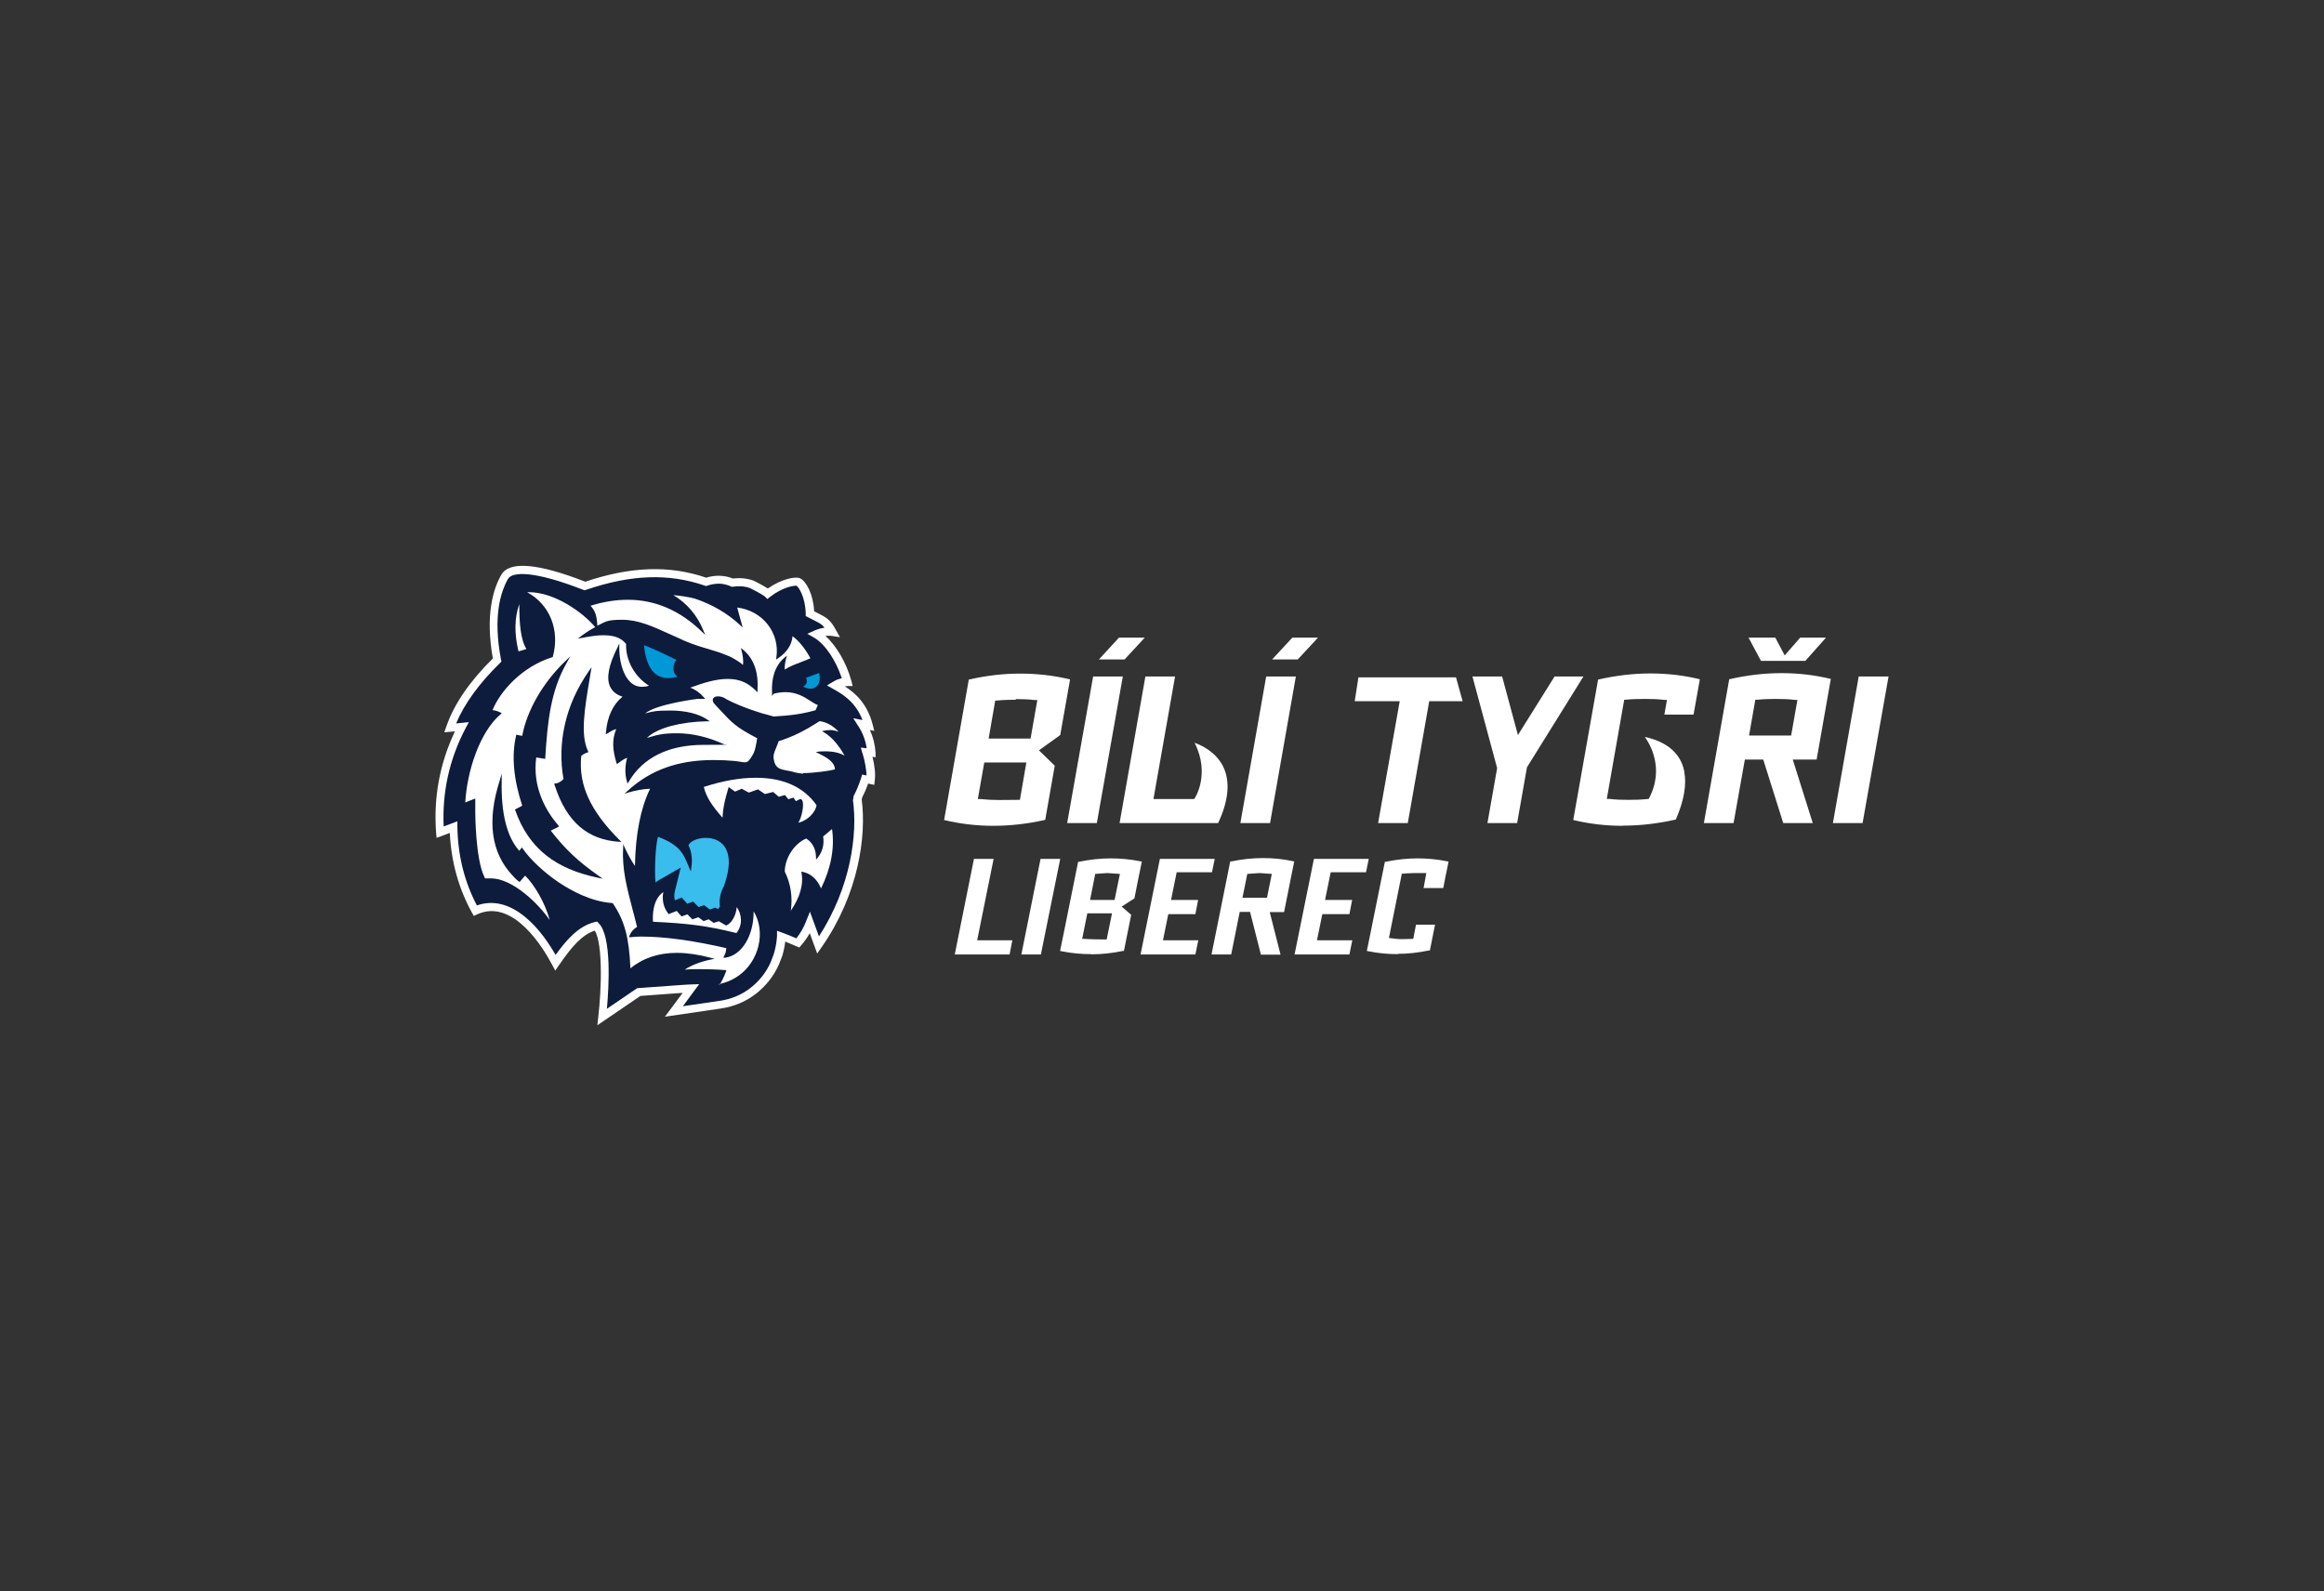 <?xml version="1.0" encoding="UTF-8"?>
<svg id="Vrstva_1" xmlns="http://www.w3.org/2000/svg" version="1.1" viewBox="0 0 1441 987">
  <rect x="0" y="0" width="1441" height="987" fill="#333333" stroke="none"/>
  <!-- Generator: Adobe Illustrator 29.1.0, SVG Export Plug-In . SVG Version: 2.1.0 Build 142)  -->
  <g id="Layer_1">
    <path d="M534.8,467.2c1.6,5.4,2.4,10.1,2.5,13.9l-2.7-.6-.7,2.3c-1.3,3.9-2.7,7.5-4.4,10.6l-.2.4h0s-.1,1.3-.2,1.7l-.2.5v.5c2.9,21-1.3,53.7-21.1,84.4l-5.6-15.3-2.5,6.2c-1.4,3.7-3.4,7.1-5.9,10.3-2.8-1.2-5.7-2.4-8.7-3.5l-3.3-1.2v3.5c-.3,3.8-.9,7.5-2.1,11.2l-1.9,5c-2.8,6.2-7.1,11.6-12.4,15.7-5.6,4.4-12.2,7.1-19.4,8.1l-22.6,3.3,10.1-13.7-5.3.2c-1.6,0-3.4.2-5.3.3l-27.8,2-18.8,12.8c1.2-13.3,3.1-45-5.1-53.1l-1-1-1.4.3c-10.2,2.5-17.6,11.1-24.3,20.4-3.9-6.8-10.3-16.5-18.7-23.4-9.9-8.3-20.3-10.8-30.1-7.3-7.7-14.6-11.8-30.9-12.1-48.6v-3.6c0,0-8.5,3.2-8.5,3.2-1-21.2,3.5-41.6,13.4-60.6l2.2-4.1-7.9.8c5.1-12.2,14.2-24.7,27.1-37.4l1-1-.3-1.4c-5-26.3-.3-41.6,4.4-49.9,2.6-4.5,16.2-5.1,46.6,6.8l.9.3.9-.3c27.9-9.5,51.2-10.3,73.6-2.6l.8.3.8-.3c2.4-.8,4.8-1.2,7.2-1.2s4.9.6,7.2,1.6l.6.3h.7c4-.6,7.7-.3,10.9.9,1.2.5,8,4.2,9,5.1l1.6,1.6,1.8-1.4c7.7-6,14.8-7,16.3-6.8,1.4.8,5.5,7.2,5.7,17.3v1.5l1.4.7c1.3.7,2.5,1.3,3.5,1.8,3.6,1.8,5.3,2.7,6.8,4.7-2.1.3-4.2.9-6.3,1.8l-4.4,2,4.2,2.4c6.6,3.8,13.5,13.9,17.2,25.2-2.5.5-4.2,1.4-5.5,2.2l-3.7,2.2,4.2,2.4c5.5,3.1,13.5,7.8,17.8,19.1l-5.7-1.1,3.2,5c2.7,4.2,4.4,8.7,5.1,13.6l-3.6-.4,1,3.6v-.3h0Z" fill="#0d1c3d" fill-rule="evenodd"/>
    <path d="M542.9,469.7v.3s.2-.3.2-.3h-.2Z" fill="#fff" fill-rule="evenodd"/>
    <path d="M542.9,469.7v-2.7c-.3-5-1.5-9.8-3.5-14.2l2.7.5-1-3.9c-3.4-13.2-11.1-19.8-17.3-23.7.5,0,1.2-.1,1.8-.2h3.1c0-.1-.8-3.2-.8-3.2-3.1-11.3-9.4-21.9-16.1-27.9,1.2-.1,2.5-.2,3.9,0l5.1.8-2.5-4.5c-3.5-6.4-5.8-7.7-11.4-10.5-.7-.3-1.4-.7-2.1-1.1-.5-10.5-4.9-18.6-8.7-20.4-2.9-1.4-11.7.5-20,6.3-2.9-1.8-7.9-4.5-9-4.9-3.8-1.4-8.1-1.8-12.7-1.3-2.7-1.1-5.5-1.6-8.4-1.7-2.7,0-5.4.3-8.1,1.2-22.8-7.8-46.8-7-75,2.5-29.5-11.5-47-12.9-52-4.4-5.1,8.8-10.1,25-5.3,52-14.4,14.2-24.1,28.4-28.8,42.1l-1.3,3.7,6.6-.6c-9.4,19.8-13.3,40.8-11.7,62.7l.3,3.4,8.2-3.1c.9,18,5.5,34.5,13.7,49.4l1.2,2.1,2.1-1c22.4-10.2,41.2,21.3,46.4,31.2l2,3.7,2.4-3.5c7.7-11.2,14.1-18.7,22.1-21.3,1.4,2.3,3.4,8.1,3.7,22.1.3,10.9-.6,23.2-1.5,31.1l-.6,5.5,26.7-18.2,26.2-1.9-11,14.8,34.7-5.1c8.1-1.2,15.4-4.2,21.8-9.2,6-4.7,10.8-10.7,14-17.7l2.1-5.3h0c1-3.1,1.6-6.2,2-9.3,2.4,1,4.7,1.9,6.9,2.9l1.8.8,1.2-1.4c2-2.3,3.8-4.9,5.3-7.5l4.6,12.6,2.8-4c22.8-32.7,27.8-68.6,24.8-91.5.1-.4.2-.8.3-1.3,1.4-2.7,2.6-5.5,3.7-8.6l3.8.8.3-2.8c.5-4,0-8.7-1.4-14.6l2,.3h0ZM533.8,463.8l1,3.6v-.3c1.6,5.4,2.4,10.1,2.5,13.9l-2.7-.6-.7,2.3c-1.3,3.9-2.7,7.5-4.4,10.6l-.2.4h0s-.1,1.3-.2,1.7l-.2.5v.5c2.9,21-1.3,53.7-21.1,84.4l-5.6-15.3-2.5,6.2c-1.4,3.7-3.4,7.1-5.9,10.3-2.8-1.2-5.7-2.4-8.7-3.5l-3.3-1.2v3.5c-.3,3.8-.9,7.5-2.1,11.2l-1.9,5c-2.8,6.2-7.1,11.6-12.4,15.7-5.6,4.4-12.2,7.1-19.4,8.1l-22.6,3.3,10.1-13.7-5.3.2c-1.6,0-3.4.2-5.3.3l-27.8,2-18.8,12.8c1.2-13.3,3.1-45-5.1-53.1l-1-1-1.4.3c-10.2,2.5-17.6,11.1-24.3,20.4-3.9-6.8-10.3-16.5-18.7-23.4-9.9-8.3-20.3-10.8-30.1-7.3-7.7-14.6-11.8-30.9-12.1-48.6v-3.6c0,0-8.5,3.2-8.5,3.2-1-21.2,3.5-41.6,13.4-60.6l2.2-4.1-7.9.8c5.1-12.2,14.2-24.7,27.1-37.4l1-1-.3-1.4c-5-26.3-.3-41.6,4.4-49.9,2.6-4.5,16.2-5.1,46.6,6.8l.9.3.9-.3c27.9-9.5,51.2-10.3,73.6-2.6l.8.3.8-.3c2.4-.8,4.8-1.2,7.2-1.2s4.9.6,7.2,1.6l.6.3h.7c4-.6,7.7-.3,10.9.9,1.2.5,8,4.2,9,5.1l1.6,1.6,1.8-1.4c7.7-6,14.8-7,16.3-6.8,1.4.8,5.5,7.2,5.7,17.3v1.5l1.4.7c1.3.7,2.5,1.3,3.5,1.8,3.6,1.8,5.3,2.7,6.8,4.7-2.1.3-4.2.9-6.3,1.8l-4.4,2,4.2,2.4c6.6,3.8,13.5,13.9,17.2,25.2-2.5.5-4.2,1.4-5.5,2.2l-3.7,2.2,4.2,2.4c5.5,3.1,13.5,7.8,17.8,19.1l-5.7-1.1,3.2,5c2.7,4.2,4.4,8.7,5.1,13.6l-3.6-.4h0Z" fill="#fff" fill-rule="evenodd"/>
    <path d="M406.5,547.6c-.8-7-.1-23.4,1.5-28.6,15.9,6,16.3,12.6,20.3,21.5,1.3-6.4.8-11.8-1.4-16.2,2.7-7,34.8-10.8,22,25.2-2.8,5.3-3,9.3-2.5,12.9-.4.5-.9,1-1.4,1.5h0l-1.4-1-3.4,1.2-3.7-2.7-3.3,1.2-3.4-3.4-3.7,1.3-3.4-3.8-4.3,1.7v-.2c-.4-1.6-.4-3.4,0-5.2l3.7-14.9-13.4,7.7c-.9.5-1.7,1.1-2.5,1.7h.1c0,0,0,0,0,0Z" fill="#38bded" fill-rule="evenodd"/>
    <path d="M326.5,402.5c-5.9,1.8-5,1.5-5,1.5-2.7-11.2-2.5-20.9.5-29.3,0,11.6.7,21.9,4.4,27.8Z" fill="#fff" fill-rule="evenodd"/>
    <path d="M399.3,400.2c1.6,16.4,8.6,22.9,20.9,19.5-1.2-.7-2-1.8-2.4-3.2-.7-2.4,0-5.1,1.6-7.2-9.8-4.8-16.5-7.9-20-9.1h0Z" fill="#0099d7" fill-rule="evenodd"/>
    <path d="M507.9,417.3c2,8.5-3.9,12-10,8.5.7-.2,1.3-.7,1.8-1.4.8-1.2.8-2.7.1-4,3.9-1.4,0,0,8.1-3h0c0,0,0,0,0,0Z" fill="#0099d7" fill-rule="evenodd"/>
    <path d="M495,510.3c2.2-3.4,3.7-11.2,2.5-13.7-.3-.8-.8-.9-1.2-.9s-.5,0-.8.2l-2,1-1.5-2.2-3.2,1-2.1-2.6-3.8,1.1-3.5-3-5.1,1.3-4.3-2.9-5.7,2-4.4-2.4-4.1,1.8-4-2.8-1.4,4.9c-.7,2.5-1.2,4.7-1.6,6.9-.4,2.3-.7,4.7-.8,7.2-3.6-4.2-6.2-7.5-8-10.5s-2.9-5.7-3.6-8.6c11.6-3.8,22.4-5.7,32.3-5.7,17,0,29.6,5.7,37.6,17-.9,5.3-6.4,9.8-11.3,10.9h0c0,0,0,0,0,0Z" fill="#fff" fill-rule="evenodd"/>
    <path d="M490.3,565.2c1.3-8.8,0-17.1-3.7-24.6,0-8.4,6-17.5,13.3-20.5,4,2.5,6.1,6.7,6.1,12.2v.9l.6-.7c3.3-3.9,4.6-8.5,3.8-13.7l5.5-4.6c1.7,11.8-.6,24.1-6.8,36.8-2.5-5.8-6.4-9.3-11.7-10.3h-.5c0,0,0,.3,0,.3,1.5,7.4-.8,15.6-6.8,24.2h.1c0,0,0,0,0,0Z" fill="#fff" fill-rule="evenodd"/>
    <path d="M456.5,578.7c-18.6-4.7-31-6-51.6-7-.3-3.6-.3-13.9,6.4-18.4-1,4.9.2,9.9,3.2,13.5v.2c.1,0,5.1-2,5.1-2l3,3.4,3.6-1.3,3.1,3.1,3.7-1.3,3.3,2.4,3.1-1.1,3.1,2.2,3.2-1,4.5,2.6h.1c3.3-1.2,6.2-6.4,6.5-11.4,3.1,4.2,4,11-.3,16.3h0c0,0,0,0,0,0Z" fill="#fff" fill-rule="evenodd"/>
    <path d="M498,479.9c-2.3-.3-3.8-.5-4.9-.8-1.9-.6-3.7-1-5.2-1.2-4.3-.8-7.2-1.4-8.1-6.8-.5-2.7.2-4.2,1.4-7.2.5-1.1,1-2.5,1.6-4.2,9.4-2.9,17-7,25.4-12.4,4.2.5,8.1,2.7,11.8,6.5-1.6-.5-3.3-1-5.2-1s-2.7.2-4.3.5l-.8.2.7.4c6.2,3.5,10.5,9.8,13.3,14.8-3-1.8-7.1-2.7-11.9-2.7s-3.2.1-4.9.3h-1.1c0,.1,1,.6,1,.6,5.5,2.7,10.8,5.6,10.9,10.3-2.6.8-12.9,2.3-19.8,2.3h0v.5h-.2Z" fill="#fff"/>
    <path d="M300.3,543.8c-5.5-11.1-5.6-39.5-5.6-39.5v-9l-.9.3s-1.8.7-5.3,2.1c1-18.9,8.8-43.6,21.9-54.7l.7-.6-.8-.5s-2-1.1-4.9-1.5c4.8-11.8,18.4-27,37.1-32.8h.3v-.4c4.5-16.5-2-32.4-16-39.9h1.2c15.8,0,33.4,12.5,40.9,21.5l.2.2c-2.8,1.4-5.6,3.2-8.6,5.4l-2.2,1.7,2.7-.5c5.1-1,9.5-1.6,13.2-1.6,8.6,0,11.8,2.8,14,5.4-.3,10.2,5.2,20.2,14.2,25.9-1.5.5-2.9.7-4.3.7-2.9,0-5.5-1.1-7.6-3.3-4.9-5-6.6-14.4-6.5-21v-2.6l-1.1,2.4c-5.5,10.9-7.1,19.1-4.6,24.4,1.4,2.9,4,5.1,7.7,6.2-6.1,5-9.4,12.4-10.3,22.1v1.2l1.3-.7c1.8-1.2,3.4-2.1,5.1-2.5-2.9,7-2.1,13.5.1,20.8l.3.9.8-.5c2.1-1.6,3.8-2.8,5.6-3.4-1.2,3.8-1.7,9.6-.2,14.6l.4,1.4.8-1.2c8.7-14.9,24.7-22.8,46.2-22.8s13-.3,13-.3c-10-4.6-19.9-6.9-29.3-6.9s-12.2,1-18.7,2.9c3.1-3.1,8.3-5.6,15.2-7.5,6.6-1.7,14.3-2.7,21.7-2.8h2.1l-1.6-1.1c-5.3-3.6-13.4-5.6-22.9-5.6s-10.9.6-15.6,1.8c7.2-5.9,32.3-9,32.3-9h5l-.9-1c-2.3-2.7-5-4.7-8.4-6,7.6-2.7,15.5-5.4,23.1-5.4s12.7,2.4,17.6,7.3l1,1v-1.4c.7-11.1-2.3-19.4-8.7-24.8l-1.6-1.3.5,2c.8,3.1,1.1,6,.8,8.5-2.5-2.1-5.4-3.8-8.2-5.2-5.4-2.3-9.1-3.4-13.1-4.6-4.1-1.2-8.8-2.5-16.1-5.6h.2c-3-1.3-5.9-2.6-8.7-3.9-9.8-4.5-19.1-8.7-28.9-8.7s-10.3,1.2-15.5,3.7v-.2c-.5-6.6-1.2-8.6-4.2-12.2,8-2.5,15.7-3.7,23.1-3.7,16.9,0,32.3,6.6,45.8,19.7l2.2,2.1-1.2-2.8c-3.8-9.4-10.1-16.8-18.6-21.9,5.1.5,9.7,1.2,13.4,2.2,10.9,3.7,20.3,9.2,28,16.4l1.6,1.5-3.4-12.4c7.8,1,14.5,4.8,19,10.6,4.4,5.7,6.4,12.9,5.3,20.3l-.2,1.4,1.2-.8c5.5-3.6,8.7-8.6,9-13.7,3.8,2.7,7.9,7.7,11.1,13.7-1.8.8-3.8,1.6-5.9,2.4-3.4,1.3-7,2.6-10,4.6-.1-2,.1-4.2.8-6.6l.5-2-1.6,1.3c-5.5,4.8-8.1,12-7.6,21.7v.8h0v1.2l1-1.4c2.6-.7,5.1-1,7.4-1,6.9,0,11.6,3,15.3,5.4,1.7,1.1,3.3,2.1,4.7,2.6l-1.4,3.2c-8.8,2.5-15.9,3.3-26,3.9-2.2-.6-4-1.1-5.7-1.6h-.2s-13.1-3.7-23.4-9.1c-1.3-1.1-3.4-1.8-5.1-1.8s-2.6.5-3.1,1.3c-.3.5-.5,1.4.3,2.8h0c1.1,1.3,2.1,2.3,3.1,3.4h0c8.7,9.4,10.5,11.4,23.9,18.5-.2,1.1-.4,2.1-.5,2.9-.7,3.5-1,5.1-2.1,7.1-2.5,4.4-3.5,4.9-5,4.9s-1.5-.1-2.6-.3c-1-.1-2.1-.3-3.6-.5-4.5-.4-9-.6-13.1-.6-22.2,0-39.2,6.1-53.4,19.1l-2,1.8,2.6-.8c4.2-1.2,8.7-2.1,13.3-2.3-5.9,12.2-9,27.8-9.4,47.9-2.3-3.4-4.4-7.2-6.2-11.1l-1.1-2.4v2.6c-.8,12.7,2.4,24.7,5.7,37.4,1,3.7,2,7.5,2.9,11.3-2.3,1.4-3.8,3.2-4.6,5.3l-.4,1.1h1c2.1-.3,4.2-.4,6.4-.4,14.9,0,32.6,2.5,53,7.2h0c-.3,1,0,2.4-1.4,4.8l-.5,1.1h1.2c10.3-1.4,17.7-13.7,17.6-28.7,4.5,7.2,5.1,17,1.5,26-4.1,10.1-12.5,17-23.1,19.1l.4.4c2.6-3.6,4.2-8.7,4.2-8.7v-.4c0,0-.5,0-.5,0-3.2-.3-6.3-.4-9.3-.5-2.1,0-4.2-.1-6.2-.1-3.2,0-6.4,0-9.7.3,4.1-2.7,9.4-4.8,15.9-6.2l2.6-.5-2.6-.7c-7.5-2-14.6-3-20.9-3-11.2,0-20.9,3.2-28.7,9.6-.8-19-3.6-29.5-10.8-40.2l-.2-.3h-.3c-13-.9-25.2-7.5-33.1-12.8-9.1-6.1-17.7-14.2-22.4-21l-.5-.7-.5.7c-.3.4-.7.9-1.1,1.4-7.7-8.6-11.4-23.3-10.9-43.8v-4.1l-1.2,4.2c-8.1,25.1-5.4,44.9,7.9,59,1.2,1.4,2.5,2.7,3.9,3.7l.5.3.4-.4c.5-.6,1.1-1.3,1.6-1.9.5-.6,1-1.2,1.4-1.6,5.5,5.3,12.6,17.1,15.2,27.5-7.5-10.9-23.4-25.8-36.4-25.8h-3.6l-.3-.5h0ZM319.3,502.1l.2.5c4.2,12,10.6,21.2,19.5,28.2,8.2,6.4,18.5,10.8,31.7,13.6l3,.6-2.5-1.8c-12.7-8.9-20.6-16.3-29.7-28l5.2-2.6-.5-.6c-7.7-9-16.2-23.7-13.7-42.2l5.6.9v-.7c1.4-22.6,3.3-41.4,13.4-59.1l2.1-3.8-3.1,3c-13.9,13.3-23.8,30.6-26.7,46.3-1-.2-3.8-.7-3.8-.7v.6c-2.9,12.3-1.6,26.9,3.8,43.4l-4.5,2.4h.1ZM344.1,487.5c7.3,22.4,20.4,33.3,39.6,34.6h1.7c0,.1-1.2-1-1.2-1-18.3-18.3-25.6-34.4-23.8-52.3.5-.4,1.8-1.4,3.8-2.1l.7-.2-.3-.6c-4.8-10.2-2.2-25.8,1.1-45.5l1.1-6.6-1.6,2.3c-7.3,10.5-12.4,21.7-15,33.5-2.5,11.1-2.8,22.5-.8,33.6-2.6,2.6-4.5,2.7-4.9,2.7h-.7v.8l.2.8h0Z" fill="#fff"/>
    <polygon points="922.3 510.5 928.3 476.4 913 419.6 931.4 419.6 941.2 455.9 963.9 419.6 981.8 419.6 946.8 475.9 940.7 510.5 922.3 510.5" fill="#fff"/>
    <polygon points="854.5 510.5 867.9 434.9 840 434.9 842.3 420.1 902.8 420.1 906.9 434.9 886.2 434.9 872.9 510.5 854.5 510.5" fill="#fff"/>
    <path d="M1105.7,510.5l-12.4-39.4h-11.4l-7,39.4h-18.4l15.7-89.2c10.9-2.5,21.8-3.8,32.4-3.8s20.7,1.2,30.6,3.6l-8.8,50h-14.8l12.4,39.4h-18.3ZM1101.1,433.5c-3.8,0-7.6.1-11.4.5h-1.3l-3.9,22.2h26.1l3.9-22.1h-1.6c-3.9-.5-7.8-.6-11.7-.6h-.2Z" fill="#fff"/>
    <polygon points="661.7 510.5 677.8 419.6 696.2 419.6 680.1 510.5 661.7 510.5" fill="#fff"/>
    <polygon points="769.1 510.5 785.1 419.6 803.5 419.6 787.5 510.5 769.1 510.5" fill="#fff"/>
    <polygon points="1136.5 510.5 1152.5 419.6 1171 419.6 1154.9 510.5 1136.5 510.5" fill="#fff"/>
    <path d="M615.9,512.2c-10.4,0-20.6-1.2-30.5-3.6l15.3-87.1c10.6-2.4,21.1-3.7,31.3-3.7h1c10.4,0,20.6,1.2,30.5,3.6l-3.1,17.6-3,16.9-13.2,9.5,9.8,9.5-5.9,33.6c-10.9,2.5-21.8,3.7-32.3,3.7h0c0,0,0,0,0,0ZM606.3,495.6h1.6c3.8.4,7.7.6,11.6.6s11.8-.1,11.8-.1h1.1c0,0,4-23.2,4-23.2h-26.1l-4,22.7h0,0ZM629.8,434c-3.9,0-7.8.1-11.6.5h-1.1l-4.1,23.6h26l4.2-23.9h-1.6c-3.9-.5-7.8-.6-11.7-.6h0v.5Z" fill="#fff"/>
    <polygon points="681.4 409 693.8 395.5 709.8 395.5 697.3 409 681.4 409" fill="#fff"/>
    <polygon points="788.8 409 801.3 395.5 817.2 395.5 804.7 409 788.8 409" fill="#fff"/>
    <polygon points="1091.9 409.9 1084.2 395.5 1100.8 395.5 1106.6 406.5 1116.2 395.5 1132.2 395.5 1119.4 409.9 1091.9 409.9" fill="#fff"/>
    <path d="M1006.1,512.2c-10.4,0-20.7-1.2-30.6-3.6l15.4-87.1c11-2.5,21.8-3.8,32.5-3.8s20.7,1.2,30.6,3.6l-3.9,21.9h-18.1l1.6-9.1h-1.6c-4-.5-8-.6-12-.6s-8.1.1-12.2.5h-.7l-10.8,61.5h1.6c3.8.5,7.7.6,11.7.6s7.9-.1,11.8-.5h.8l.4-.7c.1-.2,3.1-5.3,4-12.8.7-6.2,0-15.4-6.7-25,3.1.6,8,2,12.7,4.8,6.4,3.9,10.3,9.4,11.7,16.3v.3c1.6,8.1-.1,18.1-5.2,29.8-11,2.5-22,3.8-32.7,3.8h-.1c0,0,0,0,0,0Z" fill="#fff"/>
    <path d="M694.2,510.5l16-90.9h18.4l-13.4,76h25.2l.4-.5c.1-.1,9.8-15-.1-34.4,4.6,1.6,13.3,5.9,17.7,14.7,4.5,9.2,3.5,21-3.1,35.1h-61.2q0,0,0,0Z" fill="#fff"/>
    <path d="M781.8,592l-6.7-26.4h-6.4l-5.3,26.4h-12.2l9.6-47.7,2-10h.6c6.7-1.4,13.3-2.1,19.7-2.1s12.4.6,18.4,1.9l1,.2-2,9.8-4.3,21.6h-8.9l6.7,26.4h-12.2s0,0,0,0ZM781,541.5c-2.4.2-7.2.5-7.2.5h-.4l-3,14.8h15.2l3-14.8h-.5l-7.1-.5h0Z" fill="#fff"/>
    <polygon points="592 592 603.9 532.7 616.1 532.7 605.9 583.2 627.7 583.2 626 592 592 592" fill="#fff"/>
    <polygon points="633.3 592 645.2 532.7 657.4 532.7 645.4 592 633.3 592" fill="#fff"/>
    <polygon points="707.2 592 719.2 532.7 753.2 532.7 751.5 541 729.6 541 726.1 558.2 742.9 558.2 741.2 567 724.4 567 721.1 583.2 743 583.2 741.2 592 707.2 592" fill="#fff"/>
    <polygon points="802.7 592 814.7 532.7 848.7 532.7 847 541 825.1 541 821.6 558.2 838.4 558.2 836.7 567 819.9 567 816.6 583.2 838.5 583.2 836.7 592 802.7 592" fill="#fff"/>
    <path d="M676.6,591.8c-6.2,0-12.4-.6-18.3-1.8l-1-.2,2-9.7,7.2-35.7,2-9.9h.6c6.6-1.4,13.3-2.1,19.6-2.1s12.4.6,18.3,1.8l1,.2-2,9.7-2.6,13.1-7.9,5.1,5.9,5.1-4.5,22.4h-.6c-6.6,1.4-13.3,2.1-19.6,2.1h0ZM671,582.3h.6s4.7.3,7.1.3,7.2.1,7.2.1h.3l3.3-16.2h-15.3l-3.2,15.8h0ZM686.6,541.5c-2.4.2-7.2.5-7.2.5h-.3l-3.2,16.2h15.2l3.3-16.2h-.6l-7.1-.5h0Z" fill="#fff"/>
    <path d="M866.8,591.8c-6.2,0-12.4-.6-18.3-1.8l-1-.2,2-9.7,7.2-35.7,2-9.9h.6c6.6-1.4,13.3-2.1,19.6-2.1s12.4.6,18.3,1.8l1,.2-2,9.7-1.3,6.7h-12.2l1.7-9.3h-.5s-4.7,0-7.1,0-7.2.4-7.2.4h-.4l-8,39.9h.5s4.7.7,7.1.7,7.2-.2,7.2-.2h.3l1.7-8.8h11.8l-3.2,16h-.6c-6.6,1.4-13.1,2.1-19.4,2.1h.1v.3h.2Z" fill="#fff"/>
  </g>
  <rect width="1441" height="987" fill="none"/>
</svg>